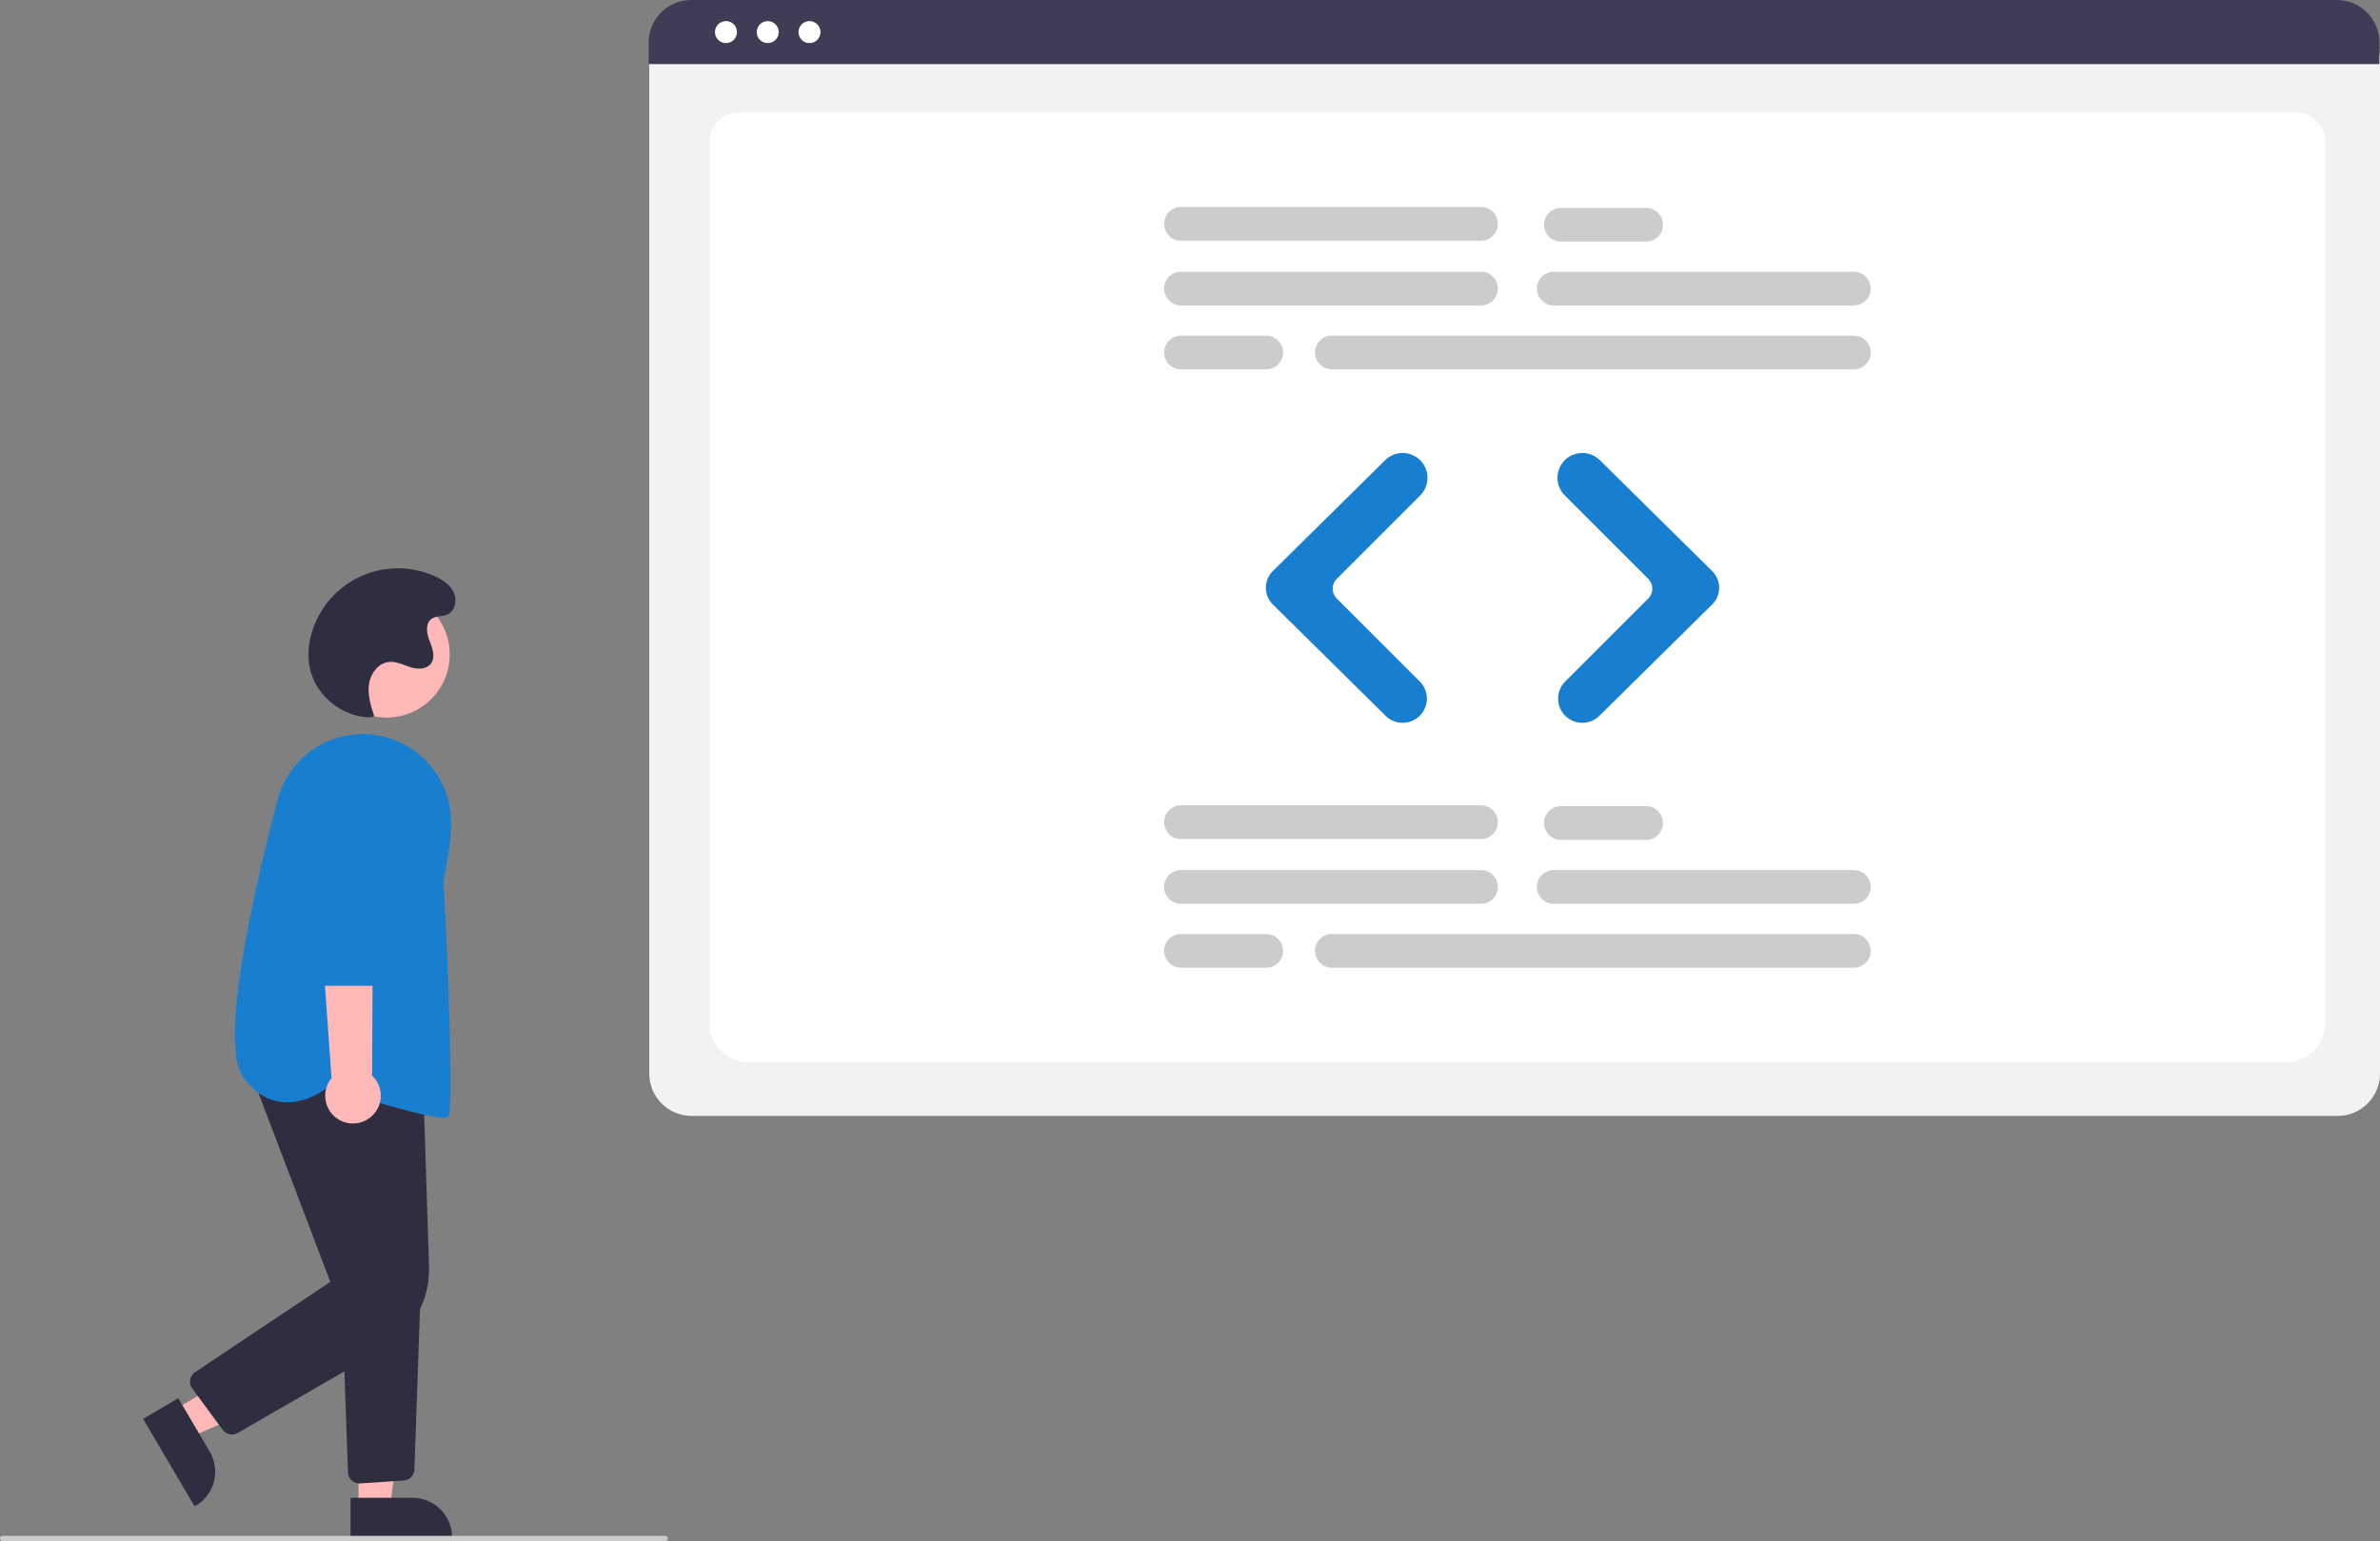 <svg xmlns="http://www.w3.org/2000/svg" width="926.622" height="600.085"><rect width="100%" height="100%" fill="#808080" stroke="none"/><circle cx="150.534" cy="254.872" r="24.561" fill="#ffb8b8"/><path fill="#ffb8b8" d="M67.543 549.197l6.219 10.566 43.712-18.96-9.179-15.593-40.752 23.987z"/><path d="M69.406 544.472l12.248 20.807a15.386 15.386 0 01-5.455 21.065l-.431.254-20.052-34.067z" fill="#2f2e41"/><path fill="#ffb8b8" d="M139.6 587.26l12.26-.001 5.832-47.288-18.094.001.002 47.288z"/><path d="M136.473 583.257h24.144a15.386 15.386 0 0115.387 15.385v.5l-39.53.002zM90.311 558.61a4.493 4.493 0 01-3.624-1.833l-11.823-16.059a4.5 4.5 0 011.124-6.41l52.614-35.142-31.746-83.474 67.889 5.602 2.286 71.734a36.046 36.046 0 01-18.045 32.423L92.56 558.005a4.486 4.486 0 01-2.249.605z" fill="#2f2e41"/><path d="M139.97 577.66a4.5 4.5 0 01-4.489-4.34l-2.488-69.882 30.809-1.623-2.453 70.384a4.487 4.487 0 01-4.2 4.333l-16.873 1.118a4.6 4.6 0 01-.306.01z" fill="#2f2e41"/><path d="M172.602 435.171c-7.839 0-35.217-8.816-44.721-11.959-1.422 1.138-9.234 6.979-18.352 5.911-5.626-.66-10.578-3.844-14.72-9.465-9.147-12.415 2.15-65.652 13.239-108.126a34.268 34.268 0 0140.528-24.88 34.571 34.571 0 0126.088 25.378c2.087 8.498.291 18.494-1.02 25.794-.616 3.431-1.103 6.142-.937 7.474.644 5.149 4.219 85.892 1.92 89.34-.245.367-.953.533-2.025.533z" fill="#187fd0"/><path d="M143.927 435.314a10.743 10.743 0 00.941-16.445l.486-97.844-23.045 3.837 6.77 94.97a10.8 10.8 0 0014.848 15.482z" fill="#ffb8b8"/><path d="M149.257 383.86h-24.822a4.514 4.514 0 01-4.5-4.458l-.61-67.292a17.603 17.603 0 1135.205.043l-.773 67.26a4.515 4.515 0 01-4.5 4.448z" fill="#187fd0"/><path d="M144.28 279.331c-11.245.02-21.854-8.868-23.803-19.943a28.671 28.671 0 01.92-13.014 34.954 34.954 0 0147.935-21.953c3.008 1.362 5.971 3.317 7.349 6.318s.515 7.195-2.498 8.545c-1.97.883-4.44.45-6.187 1.716-2.51 1.82-1.864 5.692-.743 8.581s2.388 6.387.51 8.853c-1.751 2.297-5.25 2.226-8.005 1.361s-5.476-2.313-8.349-2.018c-4.19.43-7.201 4.598-7.759 8.773s.755 8.349 2.05 12.357z" fill="#2f2e41"/><path d="M259 600.085H1a1 1 0 110-2h258a1 1 0 010 2z" fill="#ccc"/><path d="M910.122 434.548H269.283a16.519 16.519 0 01-16.5-16.5V22.894a12.102 12.102 0 0112.088-12.088h649.454a12.311 12.311 0 0112.297 12.297v394.945a16.519 16.519 0 01-16.5 16.5z" fill="#f2f2f2"/><path d="M889.402 413.716H292.157c-8.755 0-15.877-6.67-15.877-14.869V54.742c0-6.08 5.278-11.026 11.765-11.026H893.32c6.595 0 11.96 5.028 11.96 11.208v343.923c0 8.199-7.122 14.869-15.877 14.869z" fill="#fff"/><path d="M926.392 24.95h-673.84v-8.4A16.574 16.574 0 01269.112 0h640.72a16.574 16.574 0 0116.56 16.55z" fill="#3f3d56"/><circle cx="282.647" cy="12.5" r="4.283" fill="#fff"/><circle cx="298.906" cy="12.5" r="4.283" fill="#fff"/><circle cx="315.165" cy="12.5" r="4.283" fill="#fff"/><path d="M576.61 118.954H459.802a6.566 6.566 0 010-13.132H576.61a6.566 6.566 0 110 13.132zm145.147 0H604.949a6.566 6.566 0 010-13.132h116.808a6.566 6.566 0 110 13.132zm0 24.883H518.552a6.566 6.566 0 110-13.133h203.205a6.566 6.566 0 110 13.133zM576.61 93.727H459.802a6.566 6.566 0 010-13.133H576.61a6.566 6.566 0 110 13.133zm64.28.345h-33.177a6.566 6.566 0 010-13.132h33.177a6.566 6.566 0 110 13.132zm-147.911 49.765h-33.177a6.566 6.566 0 010-13.133h33.177a6.566 6.566 0 110 13.133zm83.631 208.117H459.802a6.566 6.566 0 010-13.132H576.61a6.566 6.566 0 110 13.132zm145.147 0H604.949a6.566 6.566 0 010-13.132h116.808a6.566 6.566 0 110 13.132zm0 24.883H518.552a6.566 6.566 0 110-13.133h203.205a6.566 6.566 0 110 13.133zm-145.147-50.11H459.802a6.566 6.566 0 010-13.133H576.61a6.566 6.566 0 110 13.133zm64.28.345h-33.177a6.566 6.566 0 010-13.132h33.177a6.566 6.566 0 010 13.132zm-147.911 49.765h-33.177a6.566 6.566 0 010-13.133h33.177a6.566 6.566 0 110 13.133z" fill="#ccc"/><path d="M546.104 281.462a9.397 9.397 0 01-6.624-2.71l-43.908-43.36a9.152 9.152 0 010-13.023l43.73-43.184a9.702 9.702 0 0113.644.043 9.689 9.689 0 010 13.686l-32.495 32.497a5.413 5.413 0 000 7.646l32.32 32.32a9.418 9.418 0 01-6.667 16.085zm69.966 0a9.418 9.418 0 01-6.667-16.084l32.32-32.32a5.413 5.413 0 000-7.647l-32.496-32.497a9.678 9.678 0 010-13.686 9.702 9.702 0 0113.643-.043l43.732 43.184a9.152 9.152 0 010 13.023l-43.91 43.36a9.399 9.399 0 01-6.623 2.71z" fill="#187fd0"/></svg>